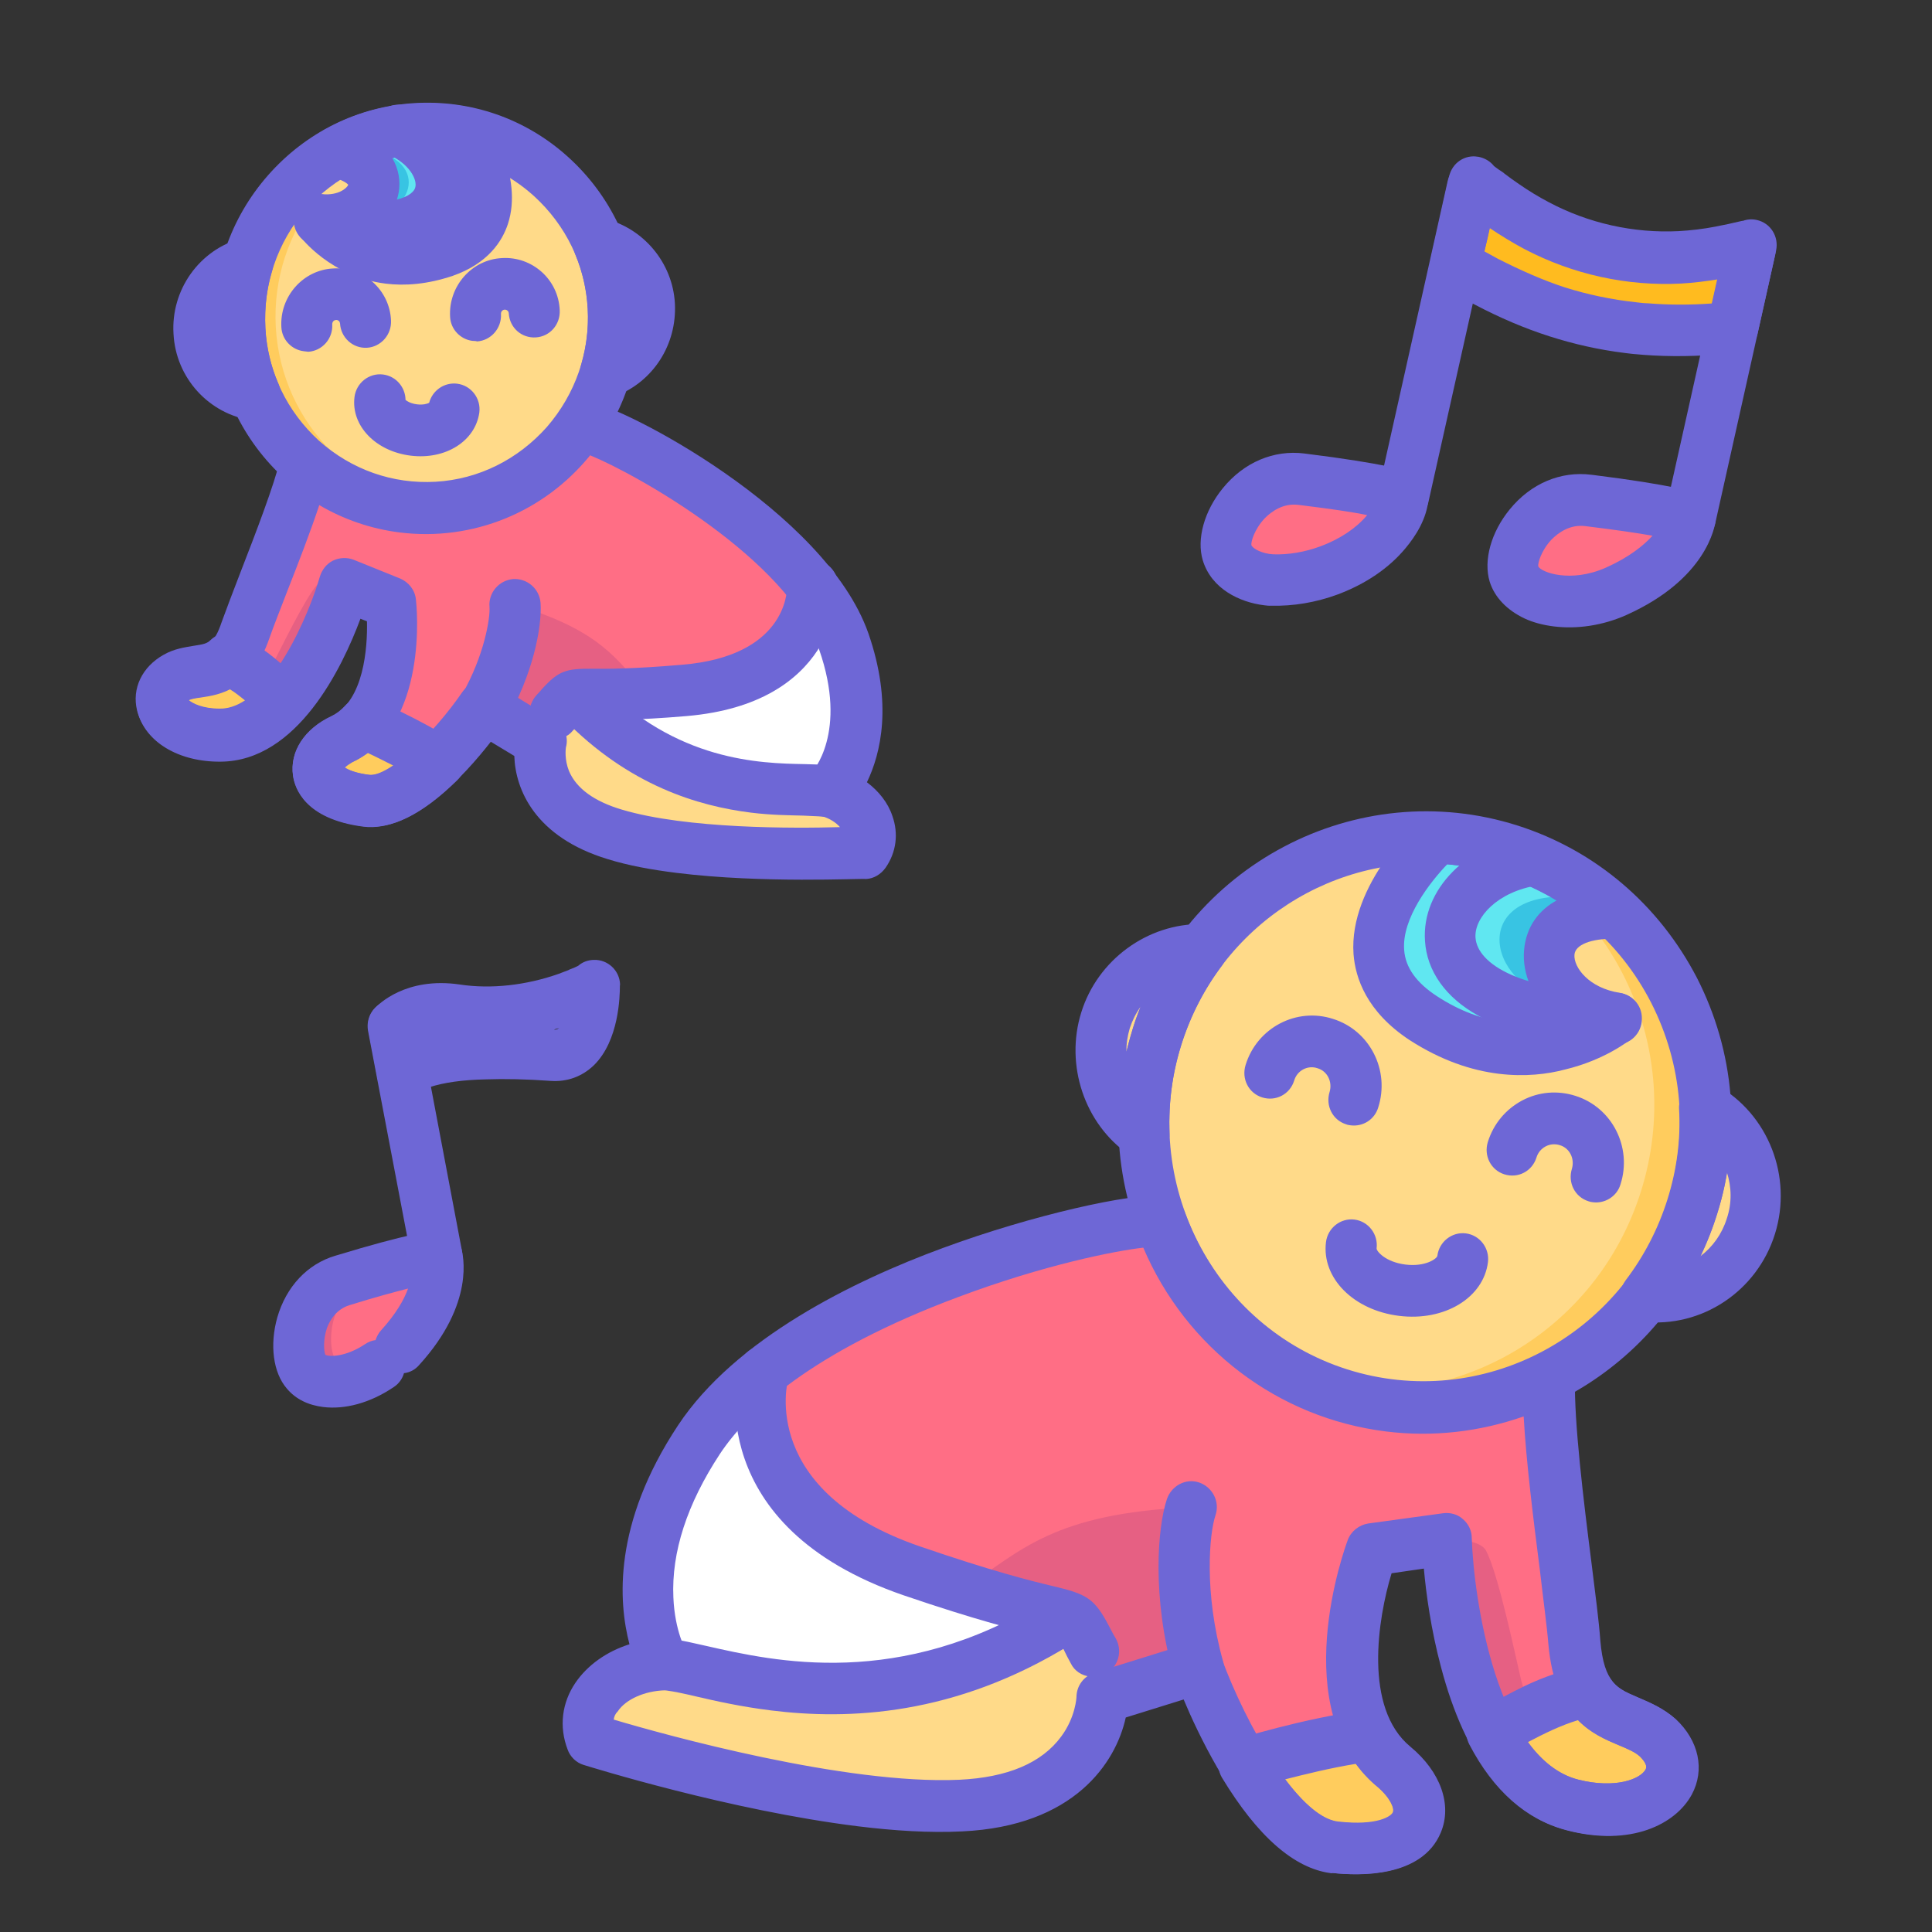 <svg width="68" height="68" viewBox="0 0 68 68" fill="none" xmlns="http://www.w3.org/2000/svg">
<rect x="0" y="0" width="68" height="68" fill="#333333" stroke="none"/>
<g clip-path="url(#clip0)">
<path fill-rule="evenodd" clip-rule="evenodd" d="M45.809 16.866C48.629 17.216 49.395 17.479 49.395 17.479C49.395 17.479 49.226 18.971 46.785 20.059C45.142 20.788 43.466 20.32 43.198 19.447C42.916 18.556 44.087 16.653 45.809 16.866Z" fill="#FF6E85"/>
<path fill-rule="evenodd" clip-rule="evenodd" d="M55.905 17.613C58.726 17.963 59.492 18.226 59.492 18.226C59.492 18.226 59.322 19.718 56.881 20.806C55.238 21.535 53.563 21.067 53.294 20.194C53.011 19.318 54.183 17.4 55.905 17.613Z" fill="#FF6E85"/>
<path fill-rule="evenodd" clip-rule="evenodd" d="M61.645 8.636C57.996 9.62 54.76 8.852 51.882 6.417L51.238 9.302C54.247 11.172 57.499 11.927 61.002 11.521L61.645 8.636Z" fill="#FFBB1F"/>
<path d="M44.49 21.303C43.644 21.198 42.645 20.738 42.334 19.722C42.11 18.976 42.384 17.985 43.041 17.181C43.788 16.265 44.837 15.829 45.905 15.961C45.92 15.963 45.95 15.967 45.965 15.969C48.741 16.313 49.596 16.587 49.683 16.613C50.073 16.753 50.314 17.119 50.279 17.527C50.234 18.255 49.808 18.89 49.472 19.292C48.887 19.999 48.065 20.554 47.084 20.922C46.31 21.208 45.511 21.338 44.744 21.319C44.668 21.325 44.579 21.314 44.49 21.303ZM45.756 17.777C45.741 17.775 45.711 17.771 45.696 17.77C45.162 17.703 44.748 18.003 44.507 18.249C44.141 18.646 44.027 19.076 44.044 19.185C44.088 19.312 44.428 19.492 44.818 19.51C45.343 19.529 45.927 19.433 46.48 19.227C47.16 18.975 47.736 18.588 48.107 18.145C48.107 18.145 48.109 18.13 48.124 18.131C47.61 18.022 46.84 17.911 45.756 17.777Z" fill="#6E67D6"/>
<path d="M54.692 22.048C54.321 22.002 53.97 21.913 53.657 21.767C53.045 21.477 52.603 21.025 52.431 20.469C52.207 19.723 52.48 18.733 53.138 17.928C53.884 17.012 54.933 16.576 56.002 16.709C56.017 16.71 56.047 16.714 56.062 16.716C58.838 17.06 59.693 17.334 59.78 17.36C60.185 17.502 60.422 17.898 60.385 18.321C60.358 18.532 60.07 20.376 57.244 21.646C56.414 22.017 55.509 22.149 54.692 22.048ZM55.793 18.517C55.259 18.45 54.845 18.75 54.603 18.996C54.237 19.393 54.124 19.823 54.141 19.932C54.235 20.142 55.272 20.53 56.516 19.982C57.346 19.611 57.849 19.199 58.163 18.856C57.632 18.76 56.862 18.649 55.793 18.517Z" fill="#6E67D6"/>
<path d="M49.285 18.367C49.255 18.363 49.226 18.36 49.196 18.356C48.712 18.25 48.411 17.755 48.518 17.263L50.952 6.378C51.058 5.887 51.548 5.581 52.032 5.687C52.517 5.793 52.817 6.288 52.711 6.779L50.277 17.665C50.174 18.126 49.745 18.424 49.285 18.367Z" fill="#6E67D6"/>
<path d="M59.382 19.114C59.352 19.11 59.323 19.107 59.293 19.103C58.809 18.997 58.508 18.502 58.614 18.01L60.718 8.582C60.824 8.091 61.299 7.783 61.798 7.89C62.282 7.996 62.583 8.492 62.477 8.983L60.373 18.412C60.271 18.873 59.842 19.171 59.382 19.114Z" fill="#6E67D6"/>
<path d="M57.181 12.423C56.261 12.309 55.381 12.108 54.526 11.834C53.671 11.56 52.797 11.191 51.891 10.713C51.693 10.611 51.494 10.511 51.313 10.396L51.27 10.376C50.775 10.116 50.209 9.816 50.356 9.116L51.002 6.216C51.106 5.74 51.551 5.428 52.038 5.519C52.258 5.562 52.455 5.678 52.585 5.847C52.641 5.884 52.722 5.956 52.848 6.032C52.904 6.07 52.932 6.089 52.945 6.105C53.11 6.233 53.29 6.362 53.457 6.475C53.804 6.716 54.154 6.928 54.494 7.107C55.907 7.863 57.507 8.214 59.084 8.135C59.509 8.111 59.953 8.059 60.385 7.975C60.679 7.92 60.989 7.851 61.284 7.781C61.298 7.783 61.315 7.769 61.345 7.773C61.503 7.716 61.67 7.706 61.831 7.742C62.316 7.847 62.618 8.328 62.512 8.819C62.512 8.819 62.512 8.819 62.51 8.834L61.866 11.719C61.789 12.092 61.468 12.373 61.086 12.417C60.978 12.435 60.858 12.435 60.75 12.452C59.774 12.545 58.792 12.561 57.851 12.49C57.703 12.472 57.552 12.469 57.389 12.448C57.33 12.441 57.255 12.432 57.181 12.423ZM52.243 8.846C52.399 8.926 52.553 9.022 52.709 9.102C53.546 9.527 54.318 9.867 55.071 10.113C55.869 10.365 56.72 10.547 57.598 10.64C57.732 10.657 57.865 10.673 58.001 10.675C58.732 10.735 59.485 10.737 60.261 10.68L60.457 9.833C60.026 9.902 59.597 9.956 59.172 9.98C57.261 10.079 55.353 9.659 53.641 8.759C53.231 8.54 52.825 8.291 52.435 8.029C52.394 8.238 52.329 8.52 52.243 8.846ZM60.836 8.23C60.814 8.288 60.79 8.361 60.766 8.435C60.79 8.361 60.814 8.288 60.836 8.23ZM61.265 7.809C61.169 7.858 61.07 7.922 60.983 8.019C61.053 7.936 61.154 7.856 61.265 7.809ZM52.746 6.616C52.75 6.586 52.753 6.555 52.757 6.525C52.77 6.542 52.768 6.557 52.746 6.616Z" fill="#6E67D6"/>
<path fill-rule="evenodd" clip-rule="evenodd" d="M12.062 45.068C14.616 44.284 15.377 44.226 15.377 44.226C15.377 44.226 15.782 45.575 14.088 47.444C12.954 48.694 11.326 48.935 10.773 48.286C10.208 47.62 10.512 45.533 12.062 45.068Z" fill="#E66083"/>
<path fill-rule="evenodd" clip-rule="evenodd" d="M15.376 44.226C15.409 44.322 15.712 45.643 14.089 47.428C13.686 47.883 13.209 48.206 12.749 48.393C12.389 48.379 12.103 48.252 11.918 48.046C11.35 47.395 11.654 45.308 13.206 44.828C14.16 44.549 14.878 44.347 15.376 44.226Z" fill="#FF6E85"/>
<path d="M11.373 49.522C10.854 49.457 10.412 49.25 10.097 48.874C9.609 48.31 9.489 47.332 9.759 46.372C10.075 45.28 10.821 44.486 11.807 44.196C14.376 43.414 15.217 43.319 15.308 43.316C15.735 43.277 16.107 43.552 16.239 43.95C16.291 44.14 16.741 45.862 14.752 48.045C14.611 48.211 14.417 48.31 14.219 48.331C14.165 48.523 14.037 48.706 13.857 48.821C13.018 49.389 12.13 49.615 11.373 49.522ZM11.45 47.682C11.576 47.759 12.163 47.77 12.854 47.306C12.969 47.228 13.095 47.183 13.217 47.167C13.264 47.036 13.323 46.921 13.411 46.825C13.934 46.248 14.222 45.748 14.362 45.353C13.879 45.477 13.209 45.654 12.3 45.938C11.845 46.08 11.618 46.45 11.507 46.742C11.362 47.182 11.404 47.569 11.45 47.682Z" fill="#6E67D6"/>
<path d="M14.056 38.698C13.685 38.652 13.359 38.367 13.289 37.961C13.281 37.899 12.97 36.271 12.97 36.271C12.915 35.989 12.997 35.693 13.205 35.475C13.309 35.365 14.276 34.37 16.186 34.652C17.28 34.818 18.518 34.681 19.669 34.274C19.781 34.226 19.89 34.194 20.002 34.147L20.05 34.122C20.208 34.065 20.304 34.016 20.352 33.992C20.505 33.858 20.694 33.789 20.905 33.785C21.39 33.769 21.809 34.157 21.824 34.648C21.822 34.663 21.82 34.678 21.818 34.693C21.818 35.06 21.789 36.63 20.898 37.498C20.487 37.89 19.966 38.085 19.383 38.044C18.516 37.982 17.78 37.967 17.099 37.99C16.267 38.009 15.638 38.099 15.12 38.264C15.072 38.289 14.901 38.329 14.817 38.395C14.676 38.561 14.481 38.674 14.236 38.705C14.19 38.714 14.116 38.705 14.056 38.698ZM15.048 37.629C15.055 37.691 15.066 37.723 15.065 37.738C15.055 37.691 15.044 37.659 15.048 37.629ZM19.674 36.185C19.61 36.207 19.549 36.215 19.501 36.24C19.516 36.242 19.516 36.242 19.531 36.243C19.607 36.237 19.64 36.211 19.674 36.185ZM20.042 34.549C20.035 34.609 20.029 34.655 20.036 34.717C20.027 34.67 20.02 34.608 20.042 34.549Z" fill="#6E67D6"/>
<path d="M15.266 45.114C14.895 45.068 14.569 44.783 14.497 44.392L12.954 36.284C12.865 35.784 13.179 35.319 13.675 35.212C14.168 35.12 14.627 35.437 14.73 35.939L16.26 44.029C16.349 44.529 16.035 44.995 15.539 45.102C15.446 45.121 15.355 45.125 15.266 45.114Z" fill="#6E67D6"/>
<path fill-rule="evenodd" clip-rule="evenodd" d="M24.588 50.655C28.317 45.019 40.681 42.548 40.863 43.029C42.102 46.407 45.113 48.996 48.898 49.465C50.888 49.712 52.833 49.341 54.505 48.494C54.444 50.81 55.226 55.69 55.414 57.822C55.67 60.742 57.358 60.264 58.344 61.181C59.763 62.503 58.114 64.254 55.338 63.544C51.162 62.461 50.905 54.192 50.905 54.192L48.268 54.553C48.268 54.553 46.249 59.896 49.024 62.196C50.61 63.508 50.195 65.397 46.983 65.045C44.351 64.75 42.143 58.73 42.143 58.73L38.772 59.779C38.772 59.779 38.707 63.347 33.794 63.579C28.867 63.809 20.801 61.266 20.801 61.266C20.271 59.825 21.699 58.641 23.362 58.603C23.366 58.573 21.47 55.388 24.588 50.655Z" fill="#FF6E85"/>
<path fill-rule="evenodd" clip-rule="evenodd" d="M33.945 55.91C35.954 54.539 37.12 53.278 41.836 53.052C41.836 53.052 40.958 55.511 41.828 57.254C42.697 58.997 42.144 58.715 42.144 58.715L39.117 59.058L37.674 56.953L33.945 55.91Z" fill="#E66083"/>
<path fill-rule="evenodd" clip-rule="evenodd" d="M50.906 54.176C50.906 54.176 52.072 54.138 52.303 54.579C52.745 55.398 53.385 58.503 53.535 59.118C53.684 59.732 53.974 60.196 53.974 60.196L52.507 60.962C52.507 60.962 51.457 58.371 51.229 56.922C50.985 55.485 50.906 54.176 50.906 54.176Z" fill="#E66083"/>
<path fill-rule="evenodd" clip-rule="evenodd" d="M55.906 59.564C56.549 60.576 57.628 60.511 58.344 61.181C59.763 62.503 58.113 64.254 55.338 63.544C54.066 63.218 53.15 62.218 52.504 60.992C53.439 60.496 54.587 59.752 55.906 59.564ZM48.15 61.094C48.37 61.504 48.656 61.875 49.04 62.182C50.626 63.495 50.211 65.384 46.998 65.032C45.779 64.896 44.654 63.519 43.79 62.097C43.792 62.082 46.142 61.365 48.15 61.094Z" fill="#FFCC5D"/>
<path fill-rule="evenodd" clip-rule="evenodd" d="M53.141 29.94C58.347 31.594 61.222 37.223 59.573 42.505C57.923 47.787 52.359 50.719 47.153 49.066C41.947 47.412 39.072 41.783 40.721 36.501C42.371 31.219 47.936 28.271 53.141 29.94Z" fill="#FFCC5D"/>
<path fill-rule="evenodd" clip-rule="evenodd" d="M52.223 29.689C56.861 31.67 59.311 36.955 57.762 41.914C56.211 46.887 51.18 49.778 46.263 48.711C41.625 46.73 39.175 41.444 40.724 36.486C42.273 31.527 47.304 28.636 52.223 29.689Z" fill="#FFDA89"/>
<path fill-rule="evenodd" clip-rule="evenodd" d="M50.62 29.49C51.459 29.533 52.299 29.683 53.142 29.94C54.578 30.393 55.839 31.161 56.865 32.129C53.42 32.069 54.136 35.412 56.901 35.847C56.901 35.847 53.854 38.296 50.103 35.845C46.284 33.339 50.605 29.488 50.62 29.49Z" fill="#38C4E3"/>
<path fill-rule="evenodd" clip-rule="evenodd" d="M52.238 29.691C53.312 30.145 54.273 30.783 55.096 31.558C51.652 31.498 52.368 34.842 55.133 35.276C55.133 35.276 53.392 36.68 50.922 36.298C50.651 36.172 50.384 36.017 50.105 35.83C46.301 33.326 50.605 29.488 50.622 29.475C51.16 29.511 51.694 29.577 52.238 29.691Z" fill="#60E7F1"/>
<path fill-rule="evenodd" clip-rule="evenodd" d="M26.857 48.277C26.857 48.277 25.499 53.03 32.077 55.297C38.654 57.564 37.886 56.582 38.449 58.119C38.572 58.471 38.82 59.021 39.053 59.692L38.786 59.781C38.786 59.781 38.721 63.349 33.808 63.581C28.881 63.81 20.815 61.267 20.815 61.267C20.286 59.826 21.713 58.643 23.376 58.605C23.376 58.605 21.463 55.433 24.599 50.687C25.162 49.794 25.954 48.99 26.857 48.277Z" fill="#FFDA89"/>
<path fill-rule="evenodd" clip-rule="evenodd" d="M22.207 58.796C22.571 58.658 22.957 58.583 23.366 58.573C23.366 58.573 21.452 55.401 24.588 50.655C25.164 49.779 25.94 48.989 26.857 48.277C26.857 48.277 25.499 53.03 32.077 55.297C34.895 56.273 36.372 56.639 37.172 56.876L37.328 57.078C37.328 57.078 32.886 58.377 30.794 58.836C29.4 59.137 24.76 59.724 22.207 58.796Z" fill="white"/>
<path fill-rule="evenodd" clip-rule="evenodd" d="M42.293 33.425C41.625 34.32 41.075 35.353 40.723 36.486C40.372 37.619 40.228 38.778 40.255 39.897C39.02 39.041 38.434 37.44 38.91 35.91C39.385 34.394 40.786 33.422 42.293 33.425ZM60.022 39C61.445 39.803 62.166 41.527 61.647 43.159C61.128 44.791 59.557 45.789 57.95 45.62C58.651 44.714 59.204 43.651 59.575 42.49C59.93 41.327 60.075 40.153 60.022 39Z" fill="#FFDA89"/>
<path d="M48.805 50.34C48.167 50.261 47.521 50.12 46.883 49.918C41.212 48.115 38.071 41.964 39.869 36.212C41.667 30.459 47.747 27.254 53.417 29.057C56.157 29.932 58.393 31.844 59.731 34.425C61.052 37.018 61.305 39.968 60.433 42.749C58.819 47.867 53.852 50.965 48.805 50.34ZM51.254 30.455C47.038 29.933 42.904 32.523 41.578 36.775C40.079 41.571 42.7 46.695 47.413 48.196C52.14 49.699 57.205 47.025 58.702 42.244C59.427 39.919 59.219 37.463 58.116 35.294C57.011 33.14 55.143 31.548 52.852 30.821C52.332 30.634 51.789 30.521 51.254 30.455Z" fill="#6E67D6"/>
<path d="M52.741 37.792C51.791 37.674 50.733 37.329 49.617 36.61C48.097 35.611 47.703 34.416 47.64 33.583C47.464 31.116 49.924 28.9 50.024 28.82C50.195 28.658 50.431 28.58 50.655 28.593C51.585 28.632 52.513 28.808 53.398 29.086C54.919 29.58 56.298 30.377 57.459 31.469C57.728 31.731 57.815 32.124 57.681 32.474C57.547 32.824 57.202 33.057 56.827 33.041C55.999 33.03 55.444 33.252 55.416 33.599C55.377 34.038 55.918 34.777 57.013 34.944C57.367 35.003 57.651 35.267 57.744 35.615C57.836 35.963 57.715 36.33 57.431 36.554C57.331 36.634 56.479 37.307 55.096 37.64C54.472 37.808 53.661 37.906 52.741 37.792ZM50.942 30.416C50.336 31.044 49.334 32.326 49.422 33.437C49.466 34.054 49.852 34.591 50.577 35.063C52.222 36.138 53.702 36.123 54.745 35.855C53.953 35.191 53.569 34.272 53.642 33.441C53.717 32.594 54.179 32.025 54.794 31.689C54.191 31.323 53.549 31.03 52.853 30.806C52.244 30.608 51.597 30.482 50.942 30.416Z" fill="#6E67D6"/>
<path d="M55.069 36.644C53.837 36.491 52.818 36.197 52.029 35.747C50.887 35.117 50.219 34.178 50.155 33.116C50.032 31.312 51.634 29.692 53.861 29.357C54.353 29.28 54.808 29.627 54.882 30.125C54.956 30.623 54.612 31.085 54.12 31.162C52.706 31.384 51.885 32.291 51.933 33C51.997 33.94 53.552 34.897 56.907 34.946C57.404 34.946 57.805 35.363 57.788 35.865C57.786 36.369 57.373 36.776 56.878 36.761C56.232 36.742 55.633 36.713 55.069 36.644Z" fill="#6E67D6"/>
<path d="M56.069 42.315C56.01 42.308 55.965 42.302 55.908 42.28C55.429 42.129 55.175 41.624 55.326 41.138C55.43 40.784 55.25 40.41 54.901 40.306C54.742 40.256 54.56 40.264 54.398 40.351C54.237 40.438 54.129 40.577 54.079 40.739C53.928 41.225 53.429 41.484 52.95 41.333C52.471 41.182 52.217 40.676 52.368 40.191C52.567 39.558 52.992 39.045 53.573 38.735C54.154 38.425 54.824 38.371 55.448 38.57C56.739 38.975 57.455 40.378 57.036 41.686C56.908 42.114 56.485 42.367 56.069 42.315Z" fill="#6E67D6"/>
<path d="M47.541 39.608C47.482 39.6 47.438 39.595 47.38 39.572C46.901 39.422 46.648 38.916 46.798 38.431C46.902 38.077 46.722 37.703 46.374 37.599C46.027 37.479 45.655 37.678 45.551 38.032C45.401 38.517 44.901 38.776 44.423 38.625C43.944 38.474 43.69 37.969 43.841 37.483C44.244 36.173 45.631 35.443 46.92 35.863C48.212 36.267 48.927 37.67 48.509 38.979C48.38 39.406 47.972 39.661 47.541 39.608Z" fill="#6E67D6"/>
<path d="M49.243 46.314C47.639 46.115 46.514 44.982 46.67 43.718C46.732 43.221 47.183 42.864 47.673 42.925C48.163 42.986 48.513 43.442 48.452 43.939C48.441 44.029 48.754 44.419 49.467 44.508C50.179 44.596 50.578 44.294 50.59 44.203C50.651 43.707 51.102 43.35 51.592 43.411C52.082 43.472 52.432 43.928 52.371 44.424C52.216 45.674 50.846 46.512 49.243 46.314Z" fill="#6E67D6"/>
<path d="M30.195 64.279C25.681 63.72 20.805 62.199 20.544 62.12C20.282 62.042 20.067 61.832 19.978 61.576C19.671 60.774 19.775 59.931 20.254 59.227C20.678 58.606 21.355 58.125 22.155 57.873C21.767 56.388 21.564 53.643 23.864 50.168C25.885 47.117 30.041 45.08 33.184 43.926C36.375 42.748 39.861 41.987 40.857 42.096C40.857 42.096 40.857 42.096 40.872 42.098C41.466 42.171 41.673 42.564 41.727 42.739C42.9 45.925 45.697 48.167 49.037 48.581C50.789 48.798 52.559 48.498 54.136 47.7C54.425 47.552 54.754 47.578 55.019 47.748C55.284 47.918 55.444 48.213 55.434 48.533C55.398 50.041 55.734 52.803 56.017 55.024C56.153 56.111 56.277 57.058 56.327 57.752C56.457 59.251 56.931 59.447 57.704 59.772C58.105 59.944 58.563 60.138 58.984 60.511C59.795 61.269 60.015 62.289 59.545 63.163C58.978 64.209 57.402 65.007 55.153 64.423C53.108 63.894 51.575 61.916 50.723 58.693C50.362 57.349 50.191 56.059 50.115 55.209L48.979 55.374C48.495 56.965 47.985 60.111 49.64 61.477C50.706 62.358 51.119 63.525 50.712 64.499C50.047 66.097 47.84 66.023 46.918 65.924C46.903 65.922 46.903 65.922 46.888 65.92C45.508 65.749 44.156 64.496 42.841 62.209C42.32 61.304 41.916 60.429 41.661 59.816L39.623 60.45C39.275 62.042 37.807 64.275 33.865 64.459C32.727 64.516 31.471 64.437 30.195 64.279ZM21.601 60.524C23.447 61.074 29.758 62.819 33.759 62.642C35.457 62.562 36.665 62.055 37.354 61.116C37.861 60.43 37.888 59.731 37.888 59.731C37.892 59.334 38.144 58.998 38.521 58.877L41.892 57.828C42.347 57.685 42.829 57.928 43 58.377C43.833 60.651 45.657 63.934 47.083 64.11C47.083 64.11 47.083 64.11 47.097 64.112C48.495 64.27 48.975 63.917 49.022 63.785C49.083 63.655 48.935 63.27 48.471 62.876C45.231 60.197 47.345 54.453 47.436 54.205C47.549 53.898 47.833 53.673 48.156 53.622L50.794 53.261C51.038 53.23 51.302 53.293 51.491 53.47C51.682 53.631 51.803 53.875 51.801 54.135C51.87 56.252 52.677 61.9 55.555 62.639C56.856 62.968 57.743 62.619 57.922 62.275C57.981 62.16 57.909 62.013 57.721 61.822C57.545 61.663 57.287 61.554 56.972 61.423C56.083 61.053 54.736 60.489 54.5 57.892C54.447 57.229 54.319 56.311 54.196 55.241C53.974 53.502 53.716 51.453 53.628 49.853C52.083 50.395 50.431 50.587 48.784 50.383C44.983 49.912 41.746 47.448 40.24 43.914C39.262 44.022 36.743 44.52 33.74 45.646C28.54 47.584 26.301 49.721 25.337 51.176C24.185 52.928 23.627 54.632 23.701 56.23C23.75 57.413 24.147 58.104 24.145 58.119C24.306 58.399 24.324 58.737 24.168 59.024C24.012 59.31 23.719 59.488 23.402 59.494C22.691 59.513 22.021 59.812 21.742 60.236C21.657 60.317 21.614 60.419 21.601 60.524Z" fill="#6E67D6"/>
<path d="M46.857 65.931C45.55 65.769 44.26 64.631 43.008 62.566C42.871 62.335 42.847 62.042 42.923 61.791C42.999 61.541 43.208 61.322 43.475 61.233C43.492 61.22 45.921 60.467 48.035 60.194C48.403 60.147 48.757 60.329 48.942 60.657C49.113 60.984 49.335 61.256 49.61 61.474C50.676 62.355 51.09 63.522 50.683 64.495C50.017 66.094 47.811 66.019 46.888 65.92C46.886 65.935 46.872 65.933 46.857 65.931ZM45.231 62.627C45.904 63.521 46.561 64.061 47.096 64.127C47.096 64.127 47.096 64.127 47.11 64.129C48.508 64.287 48.989 63.934 49.035 63.802C49.096 63.672 48.948 63.287 48.484 62.893C48.197 62.659 47.945 62.383 47.726 62.081C46.818 62.228 45.916 62.453 45.231 62.627ZM55.92 64.563C55.667 64.532 55.387 64.482 55.111 64.402C53.723 64.047 52.567 63.032 51.715 61.398C51.605 61.186 51.578 60.923 51.65 60.703C51.722 60.482 51.884 60.273 52.094 60.162C52.255 60.075 52.417 59.988 52.593 59.903C53.451 59.428 54.533 58.844 55.777 58.662C56.129 58.614 56.473 58.763 56.662 59.062C56.875 59.409 57.175 59.538 57.676 59.753C58.077 59.925 58.535 60.119 58.956 60.492C59.767 61.25 59.987 62.271 59.517 63.145C59.026 64.062 57.746 64.79 55.92 64.563ZM53.775 61.318C54.29 62.023 54.897 62.48 55.555 62.639C56.856 62.968 57.743 62.619 57.922 62.275C57.981 62.16 57.909 62.013 57.721 61.822C57.545 61.663 57.287 61.554 56.972 61.423C56.529 61.231 55.998 61.012 55.544 60.543C54.933 60.727 54.339 61.021 53.775 61.318Z" fill="#6E67D6"/>
<path d="M27.143 60.202C26.074 60.07 25.165 59.865 24.476 59.704C24.066 59.607 23.713 59.533 23.491 59.505C23.001 59.445 22.65 58.989 22.712 58.492C22.773 57.995 23.225 57.638 23.715 57.699C24.026 57.738 24.407 57.831 24.876 57.935C27.251 58.474 31.664 59.479 36.773 56.322C37.198 56.054 37.753 56.199 38.001 56.627C38.25 57.055 38.119 57.62 37.696 57.873C33.599 60.407 29.844 60.537 27.143 60.202Z" fill="#6E67D6"/>
<path d="M57.824 46.521C57.513 46.483 57.236 46.28 57.108 45.974C56.98 45.668 57.023 45.322 57.222 45.056C57.87 44.204 58.366 43.242 58.69 42.212C59.014 41.182 59.163 40.1 59.098 39.038C59.078 38.715 59.238 38.398 59.516 38.219C59.795 38.039 60.142 38.036 60.424 38.194C62.242 39.214 63.1 41.414 62.473 43.43C61.846 45.446 59.892 46.747 57.824 46.521C57.839 46.523 57.839 46.523 57.824 46.521ZM60.782 41.264C60.704 41.774 60.581 42.278 60.414 42.777C60.261 43.278 60.066 43.758 59.843 44.219C60.276 43.891 60.602 43.442 60.775 42.898C60.965 42.341 60.945 41.773 60.782 41.264ZM40.144 40.8C40.01 40.783 39.865 40.735 39.741 40.643C38.172 39.562 37.479 37.49 38.056 35.636C38.632 33.781 40.389 32.501 42.3 32.524C42.647 32.521 42.953 32.727 43.096 33.035C43.239 33.343 43.209 33.707 43.008 33.987C42.377 34.826 41.899 35.76 41.577 36.775C41.255 37.79 41.127 38.828 41.163 39.872C41.182 40.21 40.99 40.538 40.699 40.701C40.523 40.786 40.337 40.824 40.144 40.8ZM40.145 35.436C39.982 35.66 39.861 35.905 39.766 36.184C39.686 36.464 39.638 36.733 39.649 37.01C39.712 36.742 39.79 36.477 39.868 36.212C39.947 35.946 40.038 35.698 40.145 35.436Z" fill="#6E67D6"/>
<path d="M42.06 59.636C41.718 59.594 41.403 59.341 41.312 58.978C40.538 56.223 40.738 53.757 41.073 52.759C41.237 52.291 41.738 52.016 42.215 52.182C42.677 52.347 42.945 52.854 42.78 53.337C42.566 53.968 42.368 56.053 43.048 58.475C43.185 58.951 42.91 59.467 42.425 59.605C42.284 59.649 42.178 59.651 42.06 59.636Z" fill="#6E67D6"/>
<path d="M38.354 59.009C38.087 58.976 37.819 58.821 37.688 58.544C37.59 58.364 37.504 58.201 37.445 58.071C37.386 57.941 37.298 57.793 37.26 57.742C37.159 57.7 36.881 57.635 36.603 57.569C35.783 57.376 34.408 57.038 31.805 56.15C24.721 53.713 25.897 48.479 26.008 48.065C26.124 47.621 26.538 47.321 26.998 47.378C27.488 47.438 27.838 47.894 27.777 48.391C27.771 48.436 27.765 48.481 27.745 48.525C27.695 48.687 26.74 52.496 32.394 54.434C34.91 55.297 36.24 55.63 37.031 55.819C38.261 56.109 38.515 56.248 39.04 57.245C39.101 57.359 39.173 57.506 39.273 57.671C39.52 58.114 39.362 58.66 38.923 58.911C38.717 58.993 38.532 59.031 38.354 59.009Z" fill="#6E67D6"/>
<path fill-rule="evenodd" clip-rule="evenodd" d="M29.683 22.555C28.19 18.305 20.617 14.707 20.431 14.99C19.084 16.978 16.708 18.151 14.199 17.84C12.878 17.676 11.681 17.115 10.743 16.296C10.406 17.797 9.111 20.831 8.644 22.164C8.008 24.011 6.995 23.427 6.204 23.848C5.072 24.472 5.864 25.869 7.764 25.86C10.629 25.848 12.145 20.55 12.145 20.55L13.781 21.211C13.781 21.211 14.219 24.979 12.056 26.01C10.822 26.606 10.784 27.885 12.918 28.18C14.668 28.412 17.064 24.888 17.064 24.888L19.067 26.115C19.067 26.115 18.524 28.431 21.663 29.371C24.803 30.31 30.421 29.982 30.421 29.982C30.993 29.136 30.271 28.145 29.194 27.843C29.177 27.857 30.93 26.118 29.683 22.555Z" fill="#FF6E85"/>
<path fill-rule="evenodd" clip-rule="evenodd" d="M22.789 24.421C21.717 23.219 21.165 22.203 18.157 21.295C18.157 21.295 18.319 23.027 17.474 24.007C16.629 24.987 17.032 24.9 17.032 24.9L18.934 25.609L20.219 24.485L22.789 24.421Z" fill="#E66083"/>
<path fill-rule="evenodd" clip-rule="evenodd" d="M12.13 20.548C12.13 20.548 11.388 20.334 11.162 20.581C10.742 21.048 9.829 22.937 9.633 23.31C9.436 23.683 9.177 23.942 9.177 23.942L9.992 24.669C9.992 24.669 11.082 23.169 11.48 22.271C11.863 21.371 12.13 20.548 12.13 20.548Z" fill="#E66083"/>
<path fill-rule="evenodd" clip-rule="evenodd" d="M9.992 24.669C9.379 25.357 8.623 25.86 7.749 25.858C5.849 25.867 5.072 24.472 6.19 23.846C6.756 23.535 7.437 23.756 8.018 23.202C8.849 23.549 9.476 24.208 9.992 24.669ZM15.439 26.811C14.648 27.6 13.703 28.293 12.886 28.191C10.752 27.896 10.79 26.617 12.025 26.021C12.315 25.874 12.563 25.691 12.773 25.457C14.039 25.95 15.441 26.796 15.439 26.811Z" fill="#FFCC5D"/>
<path fill-rule="evenodd" clip-rule="evenodd" d="M14.626 4.551C10.995 4.773 8.236 7.946 8.445 11.61C8.654 15.273 11.774 18.074 15.389 17.849C19.019 17.627 21.779 14.454 21.57 10.791C21.362 7.113 18.258 4.313 14.626 4.551Z" fill="#FFCC5D"/>
<path fill-rule="evenodd" clip-rule="evenodd" d="M15.26 4.538C11.955 5.06 9.516 8.074 9.707 11.521C9.911 14.985 12.669 17.665 16.016 17.774C19.322 17.252 21.775 14.24 21.572 10.776C21.381 7.329 18.608 4.647 15.26 4.538Z" fill="#FFDA89"/>
<path fill-rule="evenodd" clip-rule="evenodd" d="M16.33 4.655C15.787 4.542 15.219 4.502 14.627 4.536C13.625 4.595 12.7 4.878 11.874 5.341C14.116 5.863 13.108 7.908 11.245 7.738C11.245 7.738 12.812 9.812 15.632 8.832C18.496 7.858 16.343 4.672 16.33 4.655Z" fill="#38C4E3"/>
<path fill-rule="evenodd" clip-rule="evenodd" d="M15.245 4.536C14.477 4.655 13.751 4.916 13.103 5.279C15.345 5.801 14.337 7.847 12.474 7.677C12.474 7.677 13.368 8.857 15.021 9.016C15.207 8.978 15.409 8.927 15.615 8.846C18.481 7.856 16.314 4.668 16.314 4.668C15.976 4.596 15.62 4.552 15.245 4.536Z" fill="#60E7F1"/>
<path fill-rule="evenodd" clip-rule="evenodd" d="M28.608 20.649C28.608 20.649 28.714 23.933 24.099 24.324C19.483 24.714 20.133 24.214 19.525 25.102C19.38 25.298 19.143 25.635 18.884 26.016L19.053 26.113C19.053 26.113 18.51 28.43 21.649 29.369C24.789 30.308 30.407 29.98 30.407 29.98C30.979 29.134 30.257 28.143 29.179 27.842C29.179 27.842 30.932 26.103 29.671 22.538C29.448 21.899 29.076 21.257 28.608 20.649Z" fill="#FFDA89"/>
<path fill-rule="evenodd" clip-rule="evenodd" d="M29.905 28.191C29.697 28.043 29.454 27.937 29.192 27.858C29.192 27.858 30.945 26.12 29.684 22.555C29.448 21.899 29.076 21.257 28.608 20.649C28.608 20.649 28.714 23.933 24.098 24.324C22.118 24.491 21.108 24.488 20.548 24.51L20.414 24.616C20.414 24.616 23.071 26.168 24.347 26.815C25.201 27.226 28.104 28.366 29.905 28.191Z" fill="white"/>
<path fill-rule="evenodd" clip-rule="evenodd" d="M22.846 10.704C22.91 11.767 22.266 12.711 21.334 13.054C21.544 12.331 21.639 11.563 21.586 10.777C21.547 9.993 21.355 9.236 21.079 8.545C22.027 8.8 22.78 9.657 22.846 10.704ZM8.444 11.609C8.494 12.425 8.687 13.183 8.976 13.891C7.909 13.744 7.055 12.843 6.986 11.704C6.931 10.566 7.674 9.558 8.719 9.275C8.492 10.011 8.395 10.793 8.444 11.609Z" fill="#FFDA89"/>
<path d="M14.06 18.709C12.576 18.525 11.177 17.893 10.038 16.866C8.547 15.519 7.661 13.667 7.549 11.651C7.437 9.635 8.101 7.685 9.434 6.169C10.768 4.653 12.598 3.749 14.588 3.629C16.577 3.509 18.5 4.175 19.991 5.521C21.482 6.868 22.368 8.72 22.48 10.736C22.592 12.751 21.928 14.702 20.595 16.218C19.261 17.733 17.431 18.637 15.441 18.758C14.985 18.793 14.521 18.766 14.06 18.709ZM15.73 5.482C15.388 5.44 15.043 5.428 14.68 5.444C13.161 5.531 11.778 6.23 10.762 7.373C9.76 8.532 9.259 10.014 9.34 11.552C9.421 13.091 10.107 14.49 11.231 15.515C12.371 16.528 13.815 17.043 15.333 16.956C16.851 16.869 18.234 16.169 19.25 15.027C20.253 13.867 20.766 12.403 20.685 10.865C20.605 9.326 19.919 7.927 18.795 6.901C17.914 6.104 16.858 5.622 15.73 5.482Z" fill="#6E67D6"/>
<path d="M13.575 9.983C11.66 9.746 10.594 8.376 10.544 8.293C10.323 8.006 10.296 7.621 10.47 7.306C10.645 6.992 10.985 6.805 11.343 6.834C11.909 6.888 12.213 6.621 12.258 6.504C12.219 6.453 12.054 6.326 11.674 6.233C11.308 6.142 11.043 5.849 10.984 5.475C10.939 5.103 11.121 4.728 11.445 4.554C12.415 4.017 13.464 3.704 14.587 3.644C15.24 3.603 15.882 3.652 16.515 3.776C16.736 3.819 16.945 3.952 17.072 4.151C17.212 4.352 18.429 6.214 17.875 7.888C17.681 8.475 17.191 9.27 15.931 9.71C15.034 10.011 14.243 10.066 13.575 9.983ZM13.272 8.051C13.808 8.224 14.51 8.281 15.36 7.989C16.038 7.752 16.153 7.43 16.183 7.311C16.355 6.767 16.048 5.965 15.79 5.49C15.434 5.446 15.059 5.43 14.695 5.446C14.391 5.469 14.1 5.509 13.806 5.565C14.044 5.961 14.095 6.395 14.036 6.755C13.941 7.278 13.675 7.719 13.272 8.051Z" fill="#6E67D6"/>
<path d="M12.252 8.857C11.881 8.811 11.484 8.731 11.029 8.629C10.547 8.508 10.245 8.027 10.366 7.538C10.487 7.048 10.962 6.741 11.444 6.862C13.537 7.365 14.49 6.979 14.611 6.612C14.705 6.333 14.414 5.762 13.67 5.441C13.212 5.247 12.992 4.715 13.185 4.25C13.378 3.785 13.904 3.56 14.362 3.754C15.894 4.402 16.738 5.867 16.321 7.16C16.163 7.706 15.385 9.245 12.252 8.857Z" fill="#6E67D6"/>
<path d="M10.688 12.361C10.272 12.31 9.924 11.961 9.903 11.515C9.841 10.438 10.666 9.501 11.727 9.449C12.791 9.382 13.714 10.199 13.762 11.275C13.789 11.783 13.405 12.209 12.919 12.24C12.418 12.27 11.998 11.882 11.969 11.389C11.96 11.342 11.949 11.31 11.921 11.291C11.893 11.273 11.865 11.254 11.819 11.263C11.743 11.269 11.689 11.339 11.694 11.416C11.722 11.924 11.338 12.35 10.851 12.381C10.807 12.376 10.747 12.368 10.688 12.361Z" fill="#6E67D6"/>
<path d="M16.626 11.997C16.211 11.945 15.862 11.597 15.842 11.151C15.78 10.073 16.604 9.136 17.666 9.084C18.729 9.018 19.653 9.835 19.7 10.911C19.728 11.418 19.358 11.846 18.857 11.876C18.356 11.906 17.935 11.533 17.907 11.025C17.902 10.948 17.833 10.893 17.757 10.899C17.681 10.905 17.627 10.975 17.633 11.052C17.66 11.559 17.276 11.986 16.79 12.017C16.747 11.996 16.686 12.004 16.626 11.997Z" fill="#6E67D6"/>
<path d="M14.452 16.037C13.22 15.884 12.352 14.982 12.477 13.974C12.539 13.477 12.99 13.12 13.48 13.181C13.94 13.238 14.268 13.63 14.273 14.074C14.327 14.127 14.468 14.205 14.676 14.231C14.884 14.257 15.04 14.215 15.105 14.177C15.218 13.748 15.632 13.448 16.092 13.505C16.582 13.566 16.933 14.022 16.871 14.518C16.731 15.525 15.684 16.19 14.452 16.037Z" fill="#6E67D6"/>
<path d="M23.817 30.723C22.956 30.616 22.116 30.466 21.39 30.239C18.833 29.463 18.137 27.788 18.102 26.607L17.275 26.107C16.361 27.277 14.526 29.311 12.789 29.096L12.774 29.094C10.742 28.827 10.377 27.758 10.313 27.307C10.191 26.467 10.713 25.66 11.673 25.214C12.811 24.667 12.938 22.788 12.916 21.868L12.686 21.778C12.052 23.488 10.467 26.791 7.767 26.808C6.288 26.823 5.11 26.112 4.849 25.056C4.658 24.283 5.024 23.519 5.785 23.093C6.157 22.895 6.526 22.834 6.834 22.78C7.341 22.705 7.541 22.669 7.803 21.892C7.963 21.453 8.188 20.854 8.454 20.169C8.986 18.798 9.651 17.077 9.875 16.127C9.943 15.815 10.17 15.568 10.469 15.467C10.768 15.367 11.091 15.437 11.337 15.636C12.181 16.367 13.209 16.831 14.322 16.968C16.43 17.23 18.491 16.293 19.706 14.518C19.799 14.377 20.096 14.047 20.645 14.115C20.645 14.115 20.645 14.115 20.66 14.117C21.92 14.288 29.044 17.983 30.561 22.282C31.428 24.773 31 26.524 30.513 27.533C30.927 27.844 31.253 28.252 31.407 28.714C31.631 29.338 31.549 30 31.165 30.548C31.001 30.773 30.756 30.925 30.483 30.938C30.275 30.912 26.86 31.1 23.817 30.723ZM19.917 26.312C19.91 26.372 19.865 26.733 20.026 27.135C20.282 27.748 20.918 28.209 21.892 28.497C24.174 29.178 27.96 29.158 29.564 29.112C29.432 28.958 29.21 28.808 28.933 28.728C28.612 28.642 28.371 28.399 28.29 28.083C28.208 27.767 28.31 27.428 28.548 27.213C28.598 27.174 29.855 25.786 28.831 22.862C27.718 19.683 22.434 16.705 20.77 16.025C19.151 18.025 16.641 19.059 14.072 18.741C13.063 18.616 12.095 18.282 11.238 17.778C10.925 18.718 10.503 19.811 10.107 20.817C9.862 21.459 9.622 22.056 9.481 22.466C8.849 24.283 7.742 24.451 7.067 24.551C6.883 24.574 6.729 24.601 6.633 24.65C6.783 24.776 7.137 24.957 7.74 24.956C9.535 24.949 10.91 21.512 11.256 20.302C11.332 20.052 11.494 19.843 11.719 19.733C11.943 19.623 12.216 19.611 12.446 19.701L14.083 20.362C14.383 20.491 14.606 20.763 14.639 21.103C14.661 21.29 15.113 25.548 12.392 26.831C12.264 26.892 12.165 26.956 12.113 27.011C12.225 27.085 12.48 27.209 12.985 27.271C13.683 27.358 15.276 25.813 16.27 24.362C16.545 23.968 17.072 23.85 17.478 24.099L19.482 25.326C19.862 25.541 20.025 25.928 19.917 26.312Z" fill="#6E67D6"/>
<path d="M12.806 29.083C12.791 29.081 12.791 29.081 12.776 29.079C10.744 28.812 10.38 27.743 10.315 27.292C10.193 26.451 10.715 25.645 11.675 25.199C11.851 25.113 12.001 24.995 12.141 24.844C12.386 24.568 12.789 24.481 13.134 24.615C14.412 25.125 15.872 25.994 15.968 26.067C16.191 26.217 16.341 26.465 16.352 26.741C16.363 27.017 16.285 27.283 16.081 27.472C14.846 28.679 13.771 29.203 12.806 29.083ZM12.143 27.014C12.254 27.089 12.51 27.212 13.015 27.275C13.178 27.295 13.475 27.21 13.854 26.951C13.57 26.809 13.259 26.648 12.945 26.502C12.78 26.619 12.6 26.735 12.409 26.818C12.293 26.895 12.195 26.959 12.143 27.014ZM7.188 26.736C5.986 26.587 5.056 25.937 4.825 25.007C4.634 24.234 5 23.47 5.762 23.044C6.135 22.831 6.502 22.785 6.81 22.731C7.148 22.681 7.287 22.653 7.408 22.53C7.664 22.287 8.035 22.211 8.364 22.358C9.195 22.706 9.803 23.27 10.304 23.73C10.399 23.818 10.493 23.906 10.575 23.977C10.751 24.137 10.859 24.364 10.873 24.61C10.888 24.857 10.799 25.09 10.641 25.269C9.766 26.246 8.784 26.751 7.743 26.759C7.561 26.767 7.366 26.758 7.188 26.736ZM6.635 24.635C6.785 24.761 7.139 24.942 7.742 24.941C8.028 24.945 8.327 24.845 8.622 24.652C8.444 24.508 8.266 24.363 8.069 24.247C7.7 24.431 7.345 24.494 7.054 24.534C6.9 24.561 6.731 24.586 6.635 24.635Z" fill="#6E67D6"/>
<path d="M26.432 28.602C24.591 28.373 22.132 27.656 19.833 25.293C19.486 24.929 19.495 24.364 19.841 24.01C20.201 23.657 20.758 23.665 21.107 24.014C23.807 26.794 26.737 26.867 28.316 26.894C28.647 26.905 28.903 26.906 29.14 26.935C29.63 26.996 29.981 27.452 29.919 27.949C29.858 28.445 29.406 28.802 28.916 28.741C28.783 28.725 28.542 28.725 28.273 28.707C27.792 28.694 27.159 28.692 26.432 28.602Z" fill="#6E67D6"/>
<path d="M8.879 14.796L8.864 14.794C7.354 14.576 6.185 13.301 6.107 11.748C6.011 10.207 7.016 8.788 8.497 8.391C8.809 8.308 9.145 8.395 9.371 8.637C9.597 8.879 9.677 9.21 9.577 9.534C9.376 10.181 9.307 10.86 9.341 11.552C9.378 12.229 9.535 12.906 9.806 13.52C9.934 13.826 9.891 14.173 9.692 14.438C9.51 14.691 9.191 14.835 8.879 14.796ZM21.206 13.97C21.028 13.948 20.842 13.864 20.707 13.74C20.464 13.511 20.358 13.147 20.459 12.823C20.643 12.189 20.725 11.527 20.686 10.865C20.648 10.203 20.502 9.558 20.246 8.946C20.12 8.624 20.165 8.263 20.393 8.001C20.607 7.737 20.952 7.627 21.29 7.699C22.65 8.036 23.675 9.248 23.754 10.679C23.831 12.126 22.99 13.443 21.646 13.948C21.492 13.975 21.354 13.989 21.206 13.97Z" fill="#6E67D6"/>
<path d="M16.918 25.818C16.8 25.803 16.685 25.758 16.586 25.7C16.165 25.45 16.008 24.895 16.259 24.452C17.048 23.068 17.257 21.749 17.229 21.363C17.185 20.869 17.556 20.426 18.059 20.381C18.546 20.35 18.983 20.71 19.026 21.219C19.083 22.097 18.74 23.767 17.819 25.364C17.627 25.692 17.26 25.86 16.918 25.818Z" fill="#6E67D6"/>
<path d="M19.413 26.005C19.235 25.983 19.049 25.898 18.916 25.76C18.552 25.409 18.547 24.843 18.88 24.471C18.967 24.375 19.035 24.307 19.089 24.238C19.665 23.606 19.93 23.532 20.834 23.537C21.376 23.543 22.265 23.546 24.017 23.396C27.612 23.093 27.704 20.889 27.704 20.644C27.71 20.599 27.701 20.552 27.706 20.507C27.768 20.01 28.219 19.653 28.709 19.714C29.169 19.771 29.497 20.163 29.501 20.622C29.497 21.019 29.335 24.759 24.17 25.203C22.342 25.359 21.349 25.343 20.822 25.339C20.701 25.339 20.596 25.341 20.505 25.345C20.486 25.374 20.453 25.4 20.417 25.442C20.349 25.509 20.276 25.607 20.174 25.702C19.977 25.952 19.695 26.04 19.413 26.005Z" fill="#6E67D6"/>
</g>
<defs>
<clipPath id="clip0">
<rect width="60" height="61" fill="white" transform="translate(7.502) rotate(7.065)"/>
</clipPath>
</defs>
</svg>
